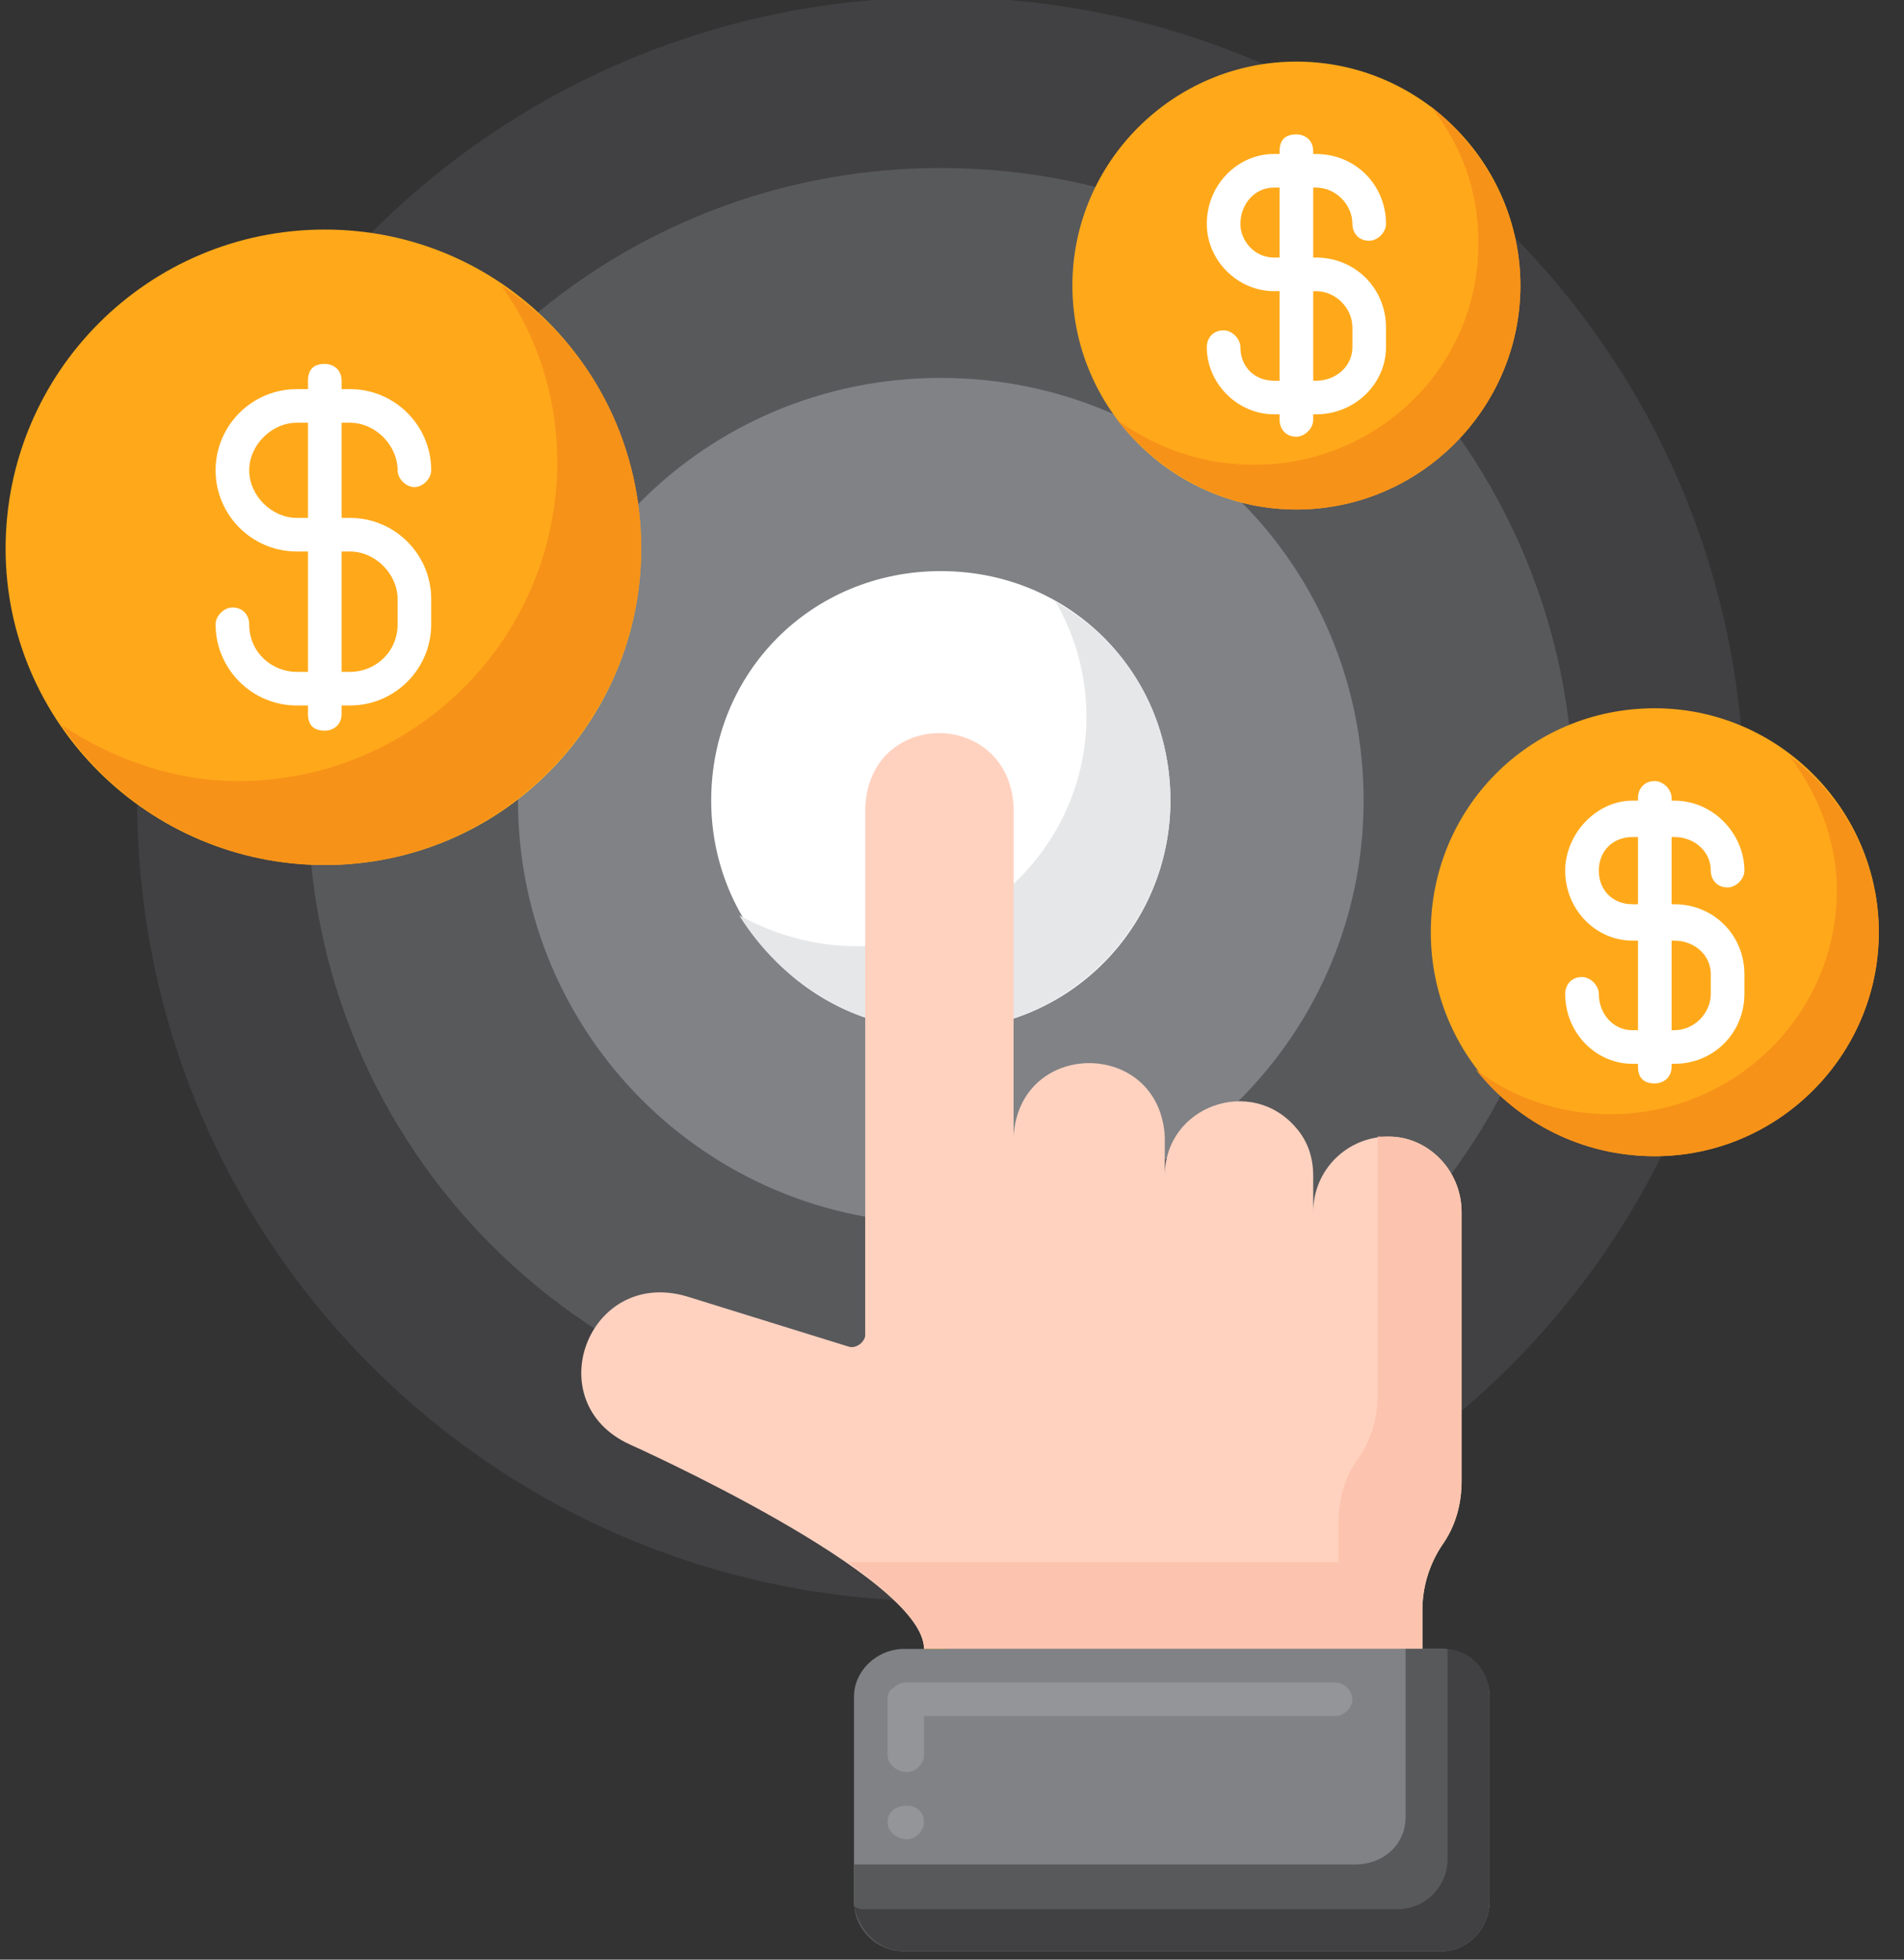 <svg version="1.2" xmlns="http://www.w3.org/2000/svg" viewBox="0 0 68 70" width="68" height="70"><rect x="0" y="0" width="68" height="70" fill="#333333" stroke="none"/><style>.a{fill:#414042}.b{fill:#58595b}.c{fill:#808285}.d{fill:#fff}.e{fill:#e6e7e8}.f{fill:#ffa91a}.g{fill:#f79219}.h{fill:#ffd2c0}.i{fill:#fcc4ae}.j{fill:#f7cb15}.k{fill:#939598}</style><path fill-rule="evenodd" class="a" d="m33.6 57.2c-15.9 0-28.7-12.8-28.7-28.6 0-15.9 12.8-28.7 28.7-28.7 15.9 0 28.7 12.8 28.7 28.7 0 15.8-12.8 28.6-28.7 28.6z"/><path fill-rule="evenodd" class="b" d="m33.6 51.1c-12.5 0-22.6-10-22.6-22.5 0-12.5 10.1-22.6 22.6-22.6 12.5 0 22.6 10.1 22.6 22.6 0 12.5-10.1 22.5-22.6 22.5z"/><path fill-rule="evenodd" class="c" d="m33.6 43.7c-8.4 0-15.1-6.8-15.1-15.1 0-8.4 6.7-15.1 15.1-15.1 8.4 0 15.1 6.7 15.1 15.1 0 8.3-6.7 15.1-15.1 15.1z"/><path fill-rule="evenodd" class="d" d="m33.6 36.8c-4.6 0-8.2-3.7-8.2-8.2 0-4.6 3.6-8.2 8.2-8.2 4.6 0 8.2 3.6 8.2 8.2 0 4.5-3.6 8.2-8.2 8.2z"/><path class="e" d="m37.7 21.5c0.7 1.2 1.1 2.6 1.1 4.1 0 4.5-3.7 8.2-8.2 8.2-1.5 0-2.9-0.4-4.2-1.1 1.5 2.4 4.1 4.1 7.2 4.1 4.5 0 8.2-3.7 8.2-8.2 0-3.1-1.6-5.7-4.1-7.1z"/><path fill-rule="evenodd" class="f" d="m11.6 30.9c-6.3 0-11.4-5.1-11.4-11.3 0-6.3 5.1-11.4 11.4-11.4 6.3 0 11.3 5.1 11.3 11.4 0 6.2-5 11.3-11.3 11.3z"/><path class="g" d="m17.9 10.2c1.3 1.8 2 4 2 6.3 0 6.3-5.1 11.4-11.4 11.4-2.3 0-4.5-0.8-6.3-2 2 3 5.5 5 9.4 5 6.2 0 11.3-5.1 11.3-11.3 0-3.9-1.9-7.4-5-9.4z"/><path class="h" d="m49.6 40.6c-1.5 0-2.7 1.2-2.7 2.7v-1.3q0-1-0.6-1.7 0 0 0 0c-1.6-1.9-4.7-0.8-4.7 1.7v-1.4c-0.2-3.5-5.2-3.5-5.4 0v-11.8c-0.2-3.5-5.2-3.5-5.3 0.1v18.8c0 0.2-0.3 0.5-0.6 0.4l-5.8-1.8c-3.5-1-5.3 3.8-2 5.3 0 0 10.5 4.7 10.5 7.3h17.8v-1.4c0-0.9 0.3-1.7 0.7-2.3 0.5-0.7 0.7-1.5 0.7-2.3v-9.6c0-1.5-1.2-2.7-2.6-2.7z"/><path class="i" d="m49.6 40.6q-0.2 0-0.4 0v9.2c0 0.8-0.2 1.6-0.7 2.3-0.5 0.7-0.7 1.5-0.7 2.3v1.4h-17.5c1.5 1.1 2.7 2.2 2.7 3.1h17.8v-1.4c0-0.9 0.3-1.7 0.7-2.3 0.5-0.7 0.7-1.5 0.7-2.3v-9.6c0-1.5-1.2-2.7-2.6-2.7z"/><path class="g" d="m21 50.1q0 0 0 0 0 0 0 0z"/><path class="j" d="m33.8 58.9h-0.8c-0.1 1.2 0.4 0.8 0.8 0z"/><path class="c" d="m53.2 60.6v7.3c0 1-0.8 1.8-1.7 1.8h-19.2c-1 0-1.8-0.8-1.8-1.8v-7.3c0-0.9 0.8-1.7 1.8-1.7h19.2c0.9 0 1.7 0.8 1.7 1.7z"/><path class="k" d="m32.4 65.7c-0.4 0-0.7-0.3-0.7-0.6 0-0.4 0.3-0.6 0.7-0.6 0.3 0 0.6 0.2 0.6 0.6 0 0.3-0.3 0.6-0.6 0.6zm0-2.4c-0.4 0-0.7-0.3-0.7-0.6v-2q0-0.3 0.2-0.4 0.2-0.2 0.5-0.2h15.3c0.3 0 0.6 0.3 0.6 0.6 0 0.3-0.3 0.6-0.6 0.6h-14.7v1.4c0 0.3-0.3 0.6-0.6 0.6z"/><path class="b" d="m51.5 58.9h-1.3v6c0 1-0.8 1.7-1.8 1.7h-17.9v1.3c0 1 0.8 1.8 1.8 1.8h19.2c0.9 0 1.7-0.8 1.7-1.8v-7.3c0-0.9-0.8-1.7-1.7-1.7z"/><path class="a" d="m51.7 58.9q0 0.1 0 0.2v7.3c0 1-0.8 1.8-1.8 1.8h-19.1q-0.1 0-0.3-0.1c0.2 0.9 0.9 1.6 1.8 1.6h19.2c0.9 0 1.7-0.8 1.7-1.8v-7.3c0-0.9-0.6-1.6-1.5-1.7z"/><path fill-rule="evenodd" class="f" d="m46.3 18.2c-4.4 0-8-3.6-8-8 0-4.4 3.6-8 8-8 4.4 0 8 3.6 8 8 0 4.4-3.6 8-8 8z"/><path class="g" d="m51.1 3.8c1.1 1.4 1.7 3 1.7 4.9 0 4.4-3.6 7.9-8 7.9-1.9 0-3.5-0.6-4.9-1.6 1.5 1.9 3.8 3.2 6.4 3.2 4.4 0 8-3.6 8-8 0-2.6-1.3-4.9-3.2-6.4z"/><path fill-rule="evenodd" class="f" d="m59.1 41.3c-4.5 0-8-3.6-8-8 0-4.4 3.5-8 8-8 4.4 0 8 3.6 8 8 0 4.4-3.6 8-8 8z"/><path class="g" d="m63.9 27c1 1.3 1.7 3 1.7 4.8 0 4.4-3.6 8-8.1 8-1.8 0-3.5-0.6-4.8-1.6 1.5 1.9 3.8 3.1 6.4 3.1 4.4 0 8-3.6 8-8 0-2.6-1.3-4.9-3.2-6.3z"/><path class="d" d="m12.5 25.2h-1.9c-1.6 0-2.9-1.3-2.9-2.9 0-0.3 0.3-0.6 0.6-0.6 0.4 0 0.6 0.3 0.6 0.6 0 1 0.8 1.7 1.7 1.7h1.9c0.9 0 1.7-0.7 1.7-1.7v-0.9c0-0.9-0.8-1.7-1.7-1.7h-1.9c-1.6 0-2.9-1.3-2.9-2.9 0-1.6 1.3-2.9 2.9-2.9h1.9c1.6 0 2.9 1.3 2.9 2.9 0 0.3-0.3 0.6-0.6 0.6-0.3 0-0.6-0.3-0.6-0.6 0-0.9-0.8-1.7-1.7-1.7h-1.9c-0.9 0-1.7 0.8-1.7 1.7 0 0.9 0.8 1.7 1.7 1.7h1.9c1.6 0 2.9 1.3 2.9 2.9v0.9c0 1.6-1.3 2.9-2.9 2.9z"/><path class="d" d="m11.6 26.1c-0.4 0-0.6-0.2-0.6-0.6v-11.9c0-0.4 0.2-0.6 0.6-0.6 0.3 0 0.6 0.2 0.6 0.6v11.9c0 0.4-0.3 0.6-0.6 0.6z"/><path class="d" d="m47 14.8h-1.5c-1.3 0-2.4-1.1-2.4-2.4 0-0.3 0.2-0.6 0.6-0.6 0.3 0 0.6 0.3 0.6 0.6 0 0.7 0.5 1.2 1.2 1.2h1.5c0.7 0 1.3-0.5 1.3-1.2v-0.7c0-0.7-0.6-1.3-1.3-1.3h-1.5c-1.3 0-2.4-1.1-2.4-2.4 0-1.4 1.1-2.5 2.4-2.5h1.5c1.4 0 2.5 1.1 2.5 2.5 0 0.3-0.3 0.6-0.6 0.6-0.4 0-0.6-0.3-0.6-0.6 0-0.7-0.6-1.3-1.3-1.3h-1.5c-0.7 0-1.2 0.6-1.2 1.3 0 0.6 0.5 1.2 1.2 1.2h1.5c1.4 0 2.5 1.1 2.5 2.5v0.7c0 1.3-1.1 2.4-2.5 2.4z"/><path class="d" d="m46.3 15.6c-0.4 0-0.6-0.3-0.6-0.6v-9.6c0-0.4 0.2-0.6 0.6-0.6 0.3 0 0.6 0.2 0.6 0.6v9.6c0 0.3-0.3 0.6-0.6 0.6z"/><path class="d" d="m59.8 38h-1.5c-1.3 0-2.4-1.1-2.4-2.5 0-0.3 0.2-0.6 0.6-0.6 0.3 0 0.6 0.3 0.6 0.6 0 0.7 0.5 1.3 1.2 1.3h1.5c0.7 0 1.3-0.6 1.3-1.3v-0.7c0-0.7-0.6-1.2-1.3-1.2h-1.5c-1.3 0-2.4-1.1-2.4-2.5 0-1.3 1.1-2.5 2.4-2.5h1.5c1.4 0 2.5 1.2 2.5 2.5 0 0.3-0.3 0.6-0.6 0.6-0.4 0-0.6-0.3-0.6-0.6 0-0.7-0.6-1.2-1.3-1.2h-1.5c-0.7 0-1.2 0.5-1.2 1.2 0 0.7 0.5 1.2 1.2 1.2h1.5c1.4 0 2.5 1.1 2.5 2.5v0.7c0 1.4-1.1 2.5-2.5 2.5z"/><path class="d" d="m59.1 38.7c-0.4 0-0.6-0.2-0.6-0.6v-9.6c0-0.3 0.2-0.6 0.6-0.6 0.3 0 0.6 0.3 0.6 0.6v9.6c0 0.4-0.3 0.6-0.6 0.6z"/></svg>